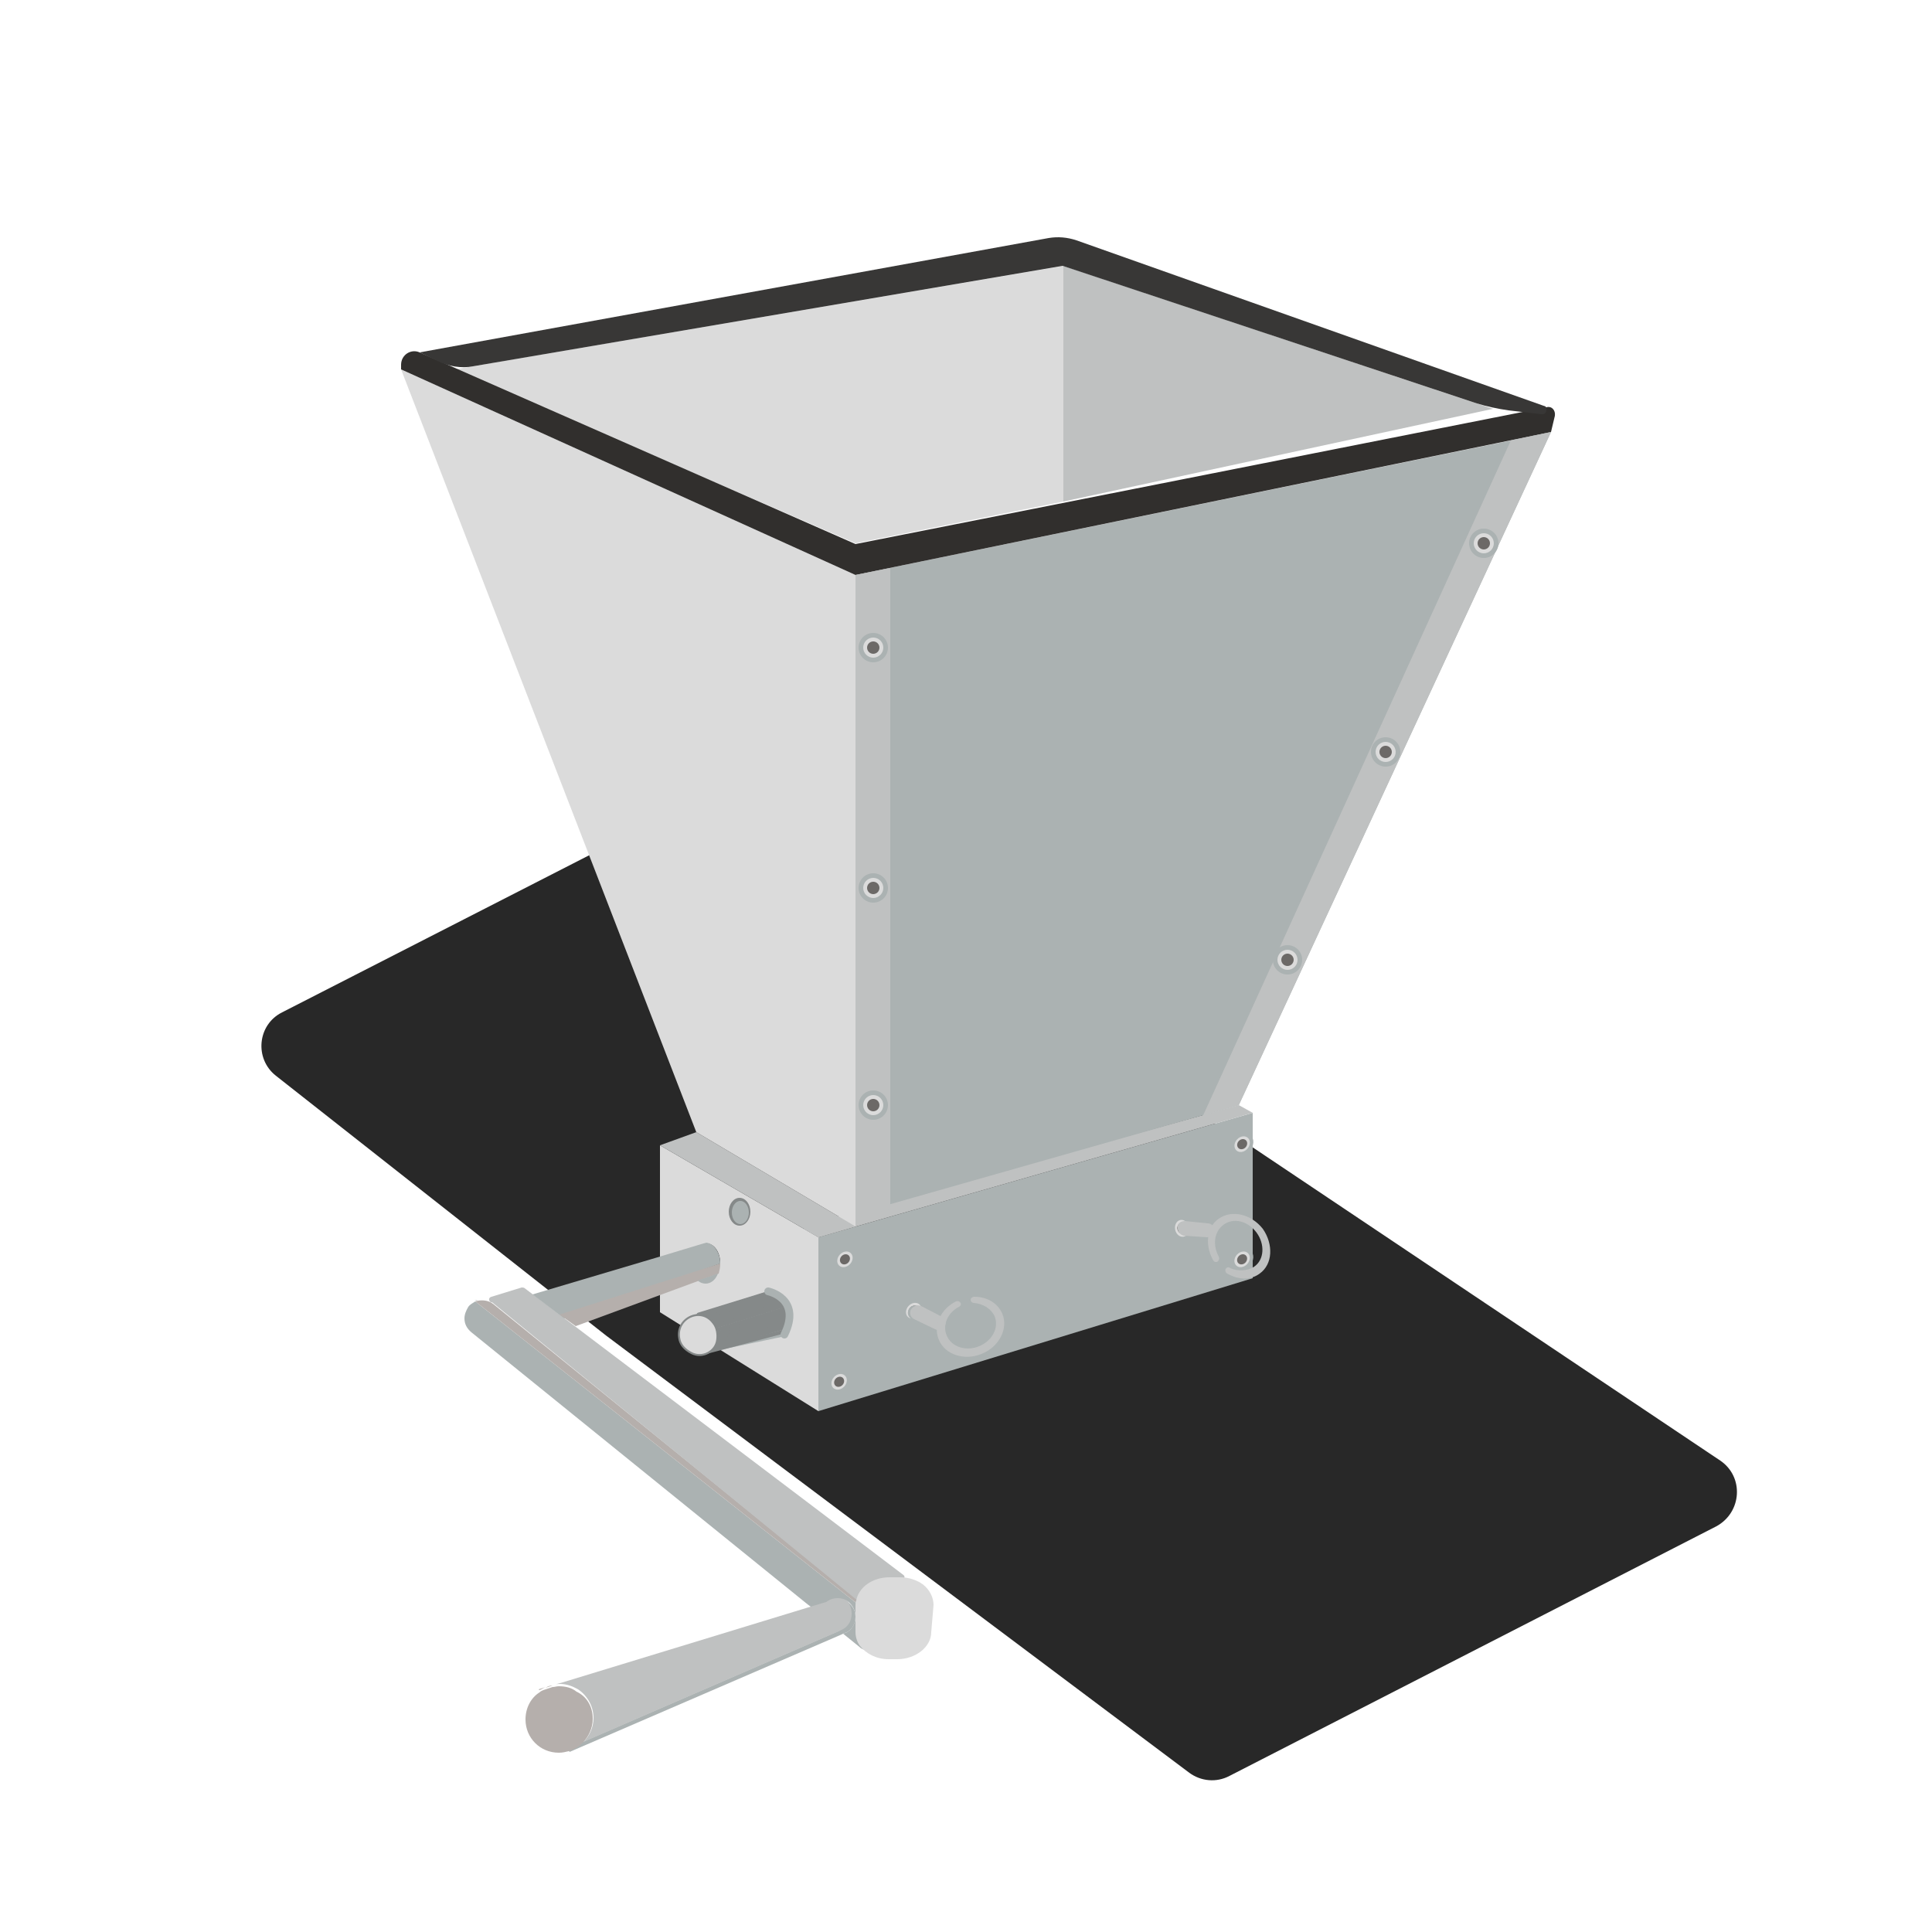 <?xml version="1.0" encoding="utf-8"?>
<!-- Generator: Adobe Illustrator 27.5.0, SVG Export Plug-In . SVG Version: 6.00 Build 0)  -->
<svg version="1.1" id="Capa_2" xmlns="http://www.w3.org/2000/svg" xmlns:xlink="http://www.w3.org/1999/xlink" x="0px" y="0px"
	 viewBox="0 0 250 250" enable-background="new 0 0 250 250" xml:space="preserve">
<g>
	<path fill="#282828" d="M88.3,104.5c1.5-0.8,3.4-0.7,4.9,0.2l68.2,43.3l61.2,41c3.1,2.1,2.8,6.7-0.5,8.5l-63,32.3
		c-1.7,0.9-3.7,0.7-5.2-0.4l-75.5-56.6l-42.7-33.6c-2.8-2.2-2.4-6.6,0.8-8.2L88.3,104.5z"/>
	<g>
		<path fill="#DBDBDB" d="M105.9,160.1v22.5l-20.5-12.8v-3.6l4.4-1.5l3.4-1.2c0-1.5-0.8-2.6-1.8-2.6l-0.7,0.2h0l-5.3,1.6v-14.5
			L105.9,160.1z"/>
		<polygon fill="#ABB2B2" points="105.9,160.1 162.1,144 162.1,165.4 105.9,182.6 		"/>
		<polygon fill="#BFC1C1" points="85.4,148.2 90.1,146.5 110.7,158.7 105.9,160.1 		"/>
		<polygon fill="#BFC1C1" points="108.5,157.4 160.3,143 162.1,144 105.9,160.1 104,159 		"/>
		<polygon fill="#DBDBDB" points="90.1,146.5 51.9,47.8 110.7,74.4 110.7,158.7 		"/>
		<polygon fill="#ABB2B2" points="200.7,55.9 160.3,143 155.7,144.3 110.7,157.1 110.7,74.4 195.5,57 		"/>
		<polygon fill="#BFC1C1" points="193.2,52.9 137.6,34.4 137.6,64.9 		"/>
		<polygon fill="#DBDBDB" points="58.8,47.8 137.6,34.4 137.6,64.9 110.7,70.3 		"/>
		<path fill="#312F2D" d="M200.1,52.7l-89.4,17.7L54.3,45.6c-1.1-0.5-2.4,0.3-2.4,1.6v0.6l58.8,26.6l90-18.5l0.5-2.1
			C201.3,53.1,200.8,52.5,200.1,52.7z"/>
		<path fill="#383736" d="M61.2,47.4l76.3-13l53.6,17.8c1.3,0.4,2.7,0.7,4.1,0.9l4.3,0.5c0.5,0.1,0.8-0.6,0.5-1l0,0l-60.7-21.5
			c-1.2-0.4-2.4-0.5-3.6-0.3L54.3,45.6l2.3,1.1C58,47.4,59.7,47.7,61.2,47.4z"/>
		<polygon fill="#BFC1C1" points="200.7,55.9 160.3,143 155.7,144.3 195.5,57 		"/>
		<polygon fill="#BFC1C1" points="110.7,74.4 110.7,158 115.2,156.4 115.2,73.5 		"/>
		<g>
			<circle fill="#ABB2B2" cx="113" cy="83.8" r="1.9"/>
			<circle fill="#DBDBDB" cx="113" cy="83.8" r="1.3"/>
			<circle fill="#6C6967" cx="113" cy="83.8" r="0.8"/>
		</g>
		<g>
			<circle fill="#ABB2B2" cx="192" cy="70.3" r="1.9"/>
			<circle fill="#DBDBDB" cx="192" cy="70.3" r="1.3"/>
			<circle fill="#6C6967" cx="192" cy="70.3" r="0.8"/>
		</g>
		<g>
			<circle fill="#ABB2B2" cx="179.3" cy="97.3" r="1.9"/>
			<circle fill="#DBDBDB" cx="179.3" cy="97.3" r="1.3"/>
			<circle fill="#6C6967" cx="179.3" cy="97.3" r="0.8"/>
		</g>
		<g>
			<circle fill="#ABB2B2" cx="166.6" cy="124.2" r="1.9"/>
			<circle fill="#DBDBDB" cx="166.6" cy="124.2" r="1.3"/>
			<circle fill="#6C6967" cx="166.6" cy="124.2" r="0.8"/>
		</g>
		<g>
			<circle fill="#ABB2B2" cx="113" cy="143" r="1.9"/>
			<circle fill="#DBDBDB" cx="113" cy="143" r="1.3"/>
			<circle fill="#6C6967" cx="113" cy="143" r="0.8"/>
		</g>
		<g>
			<circle fill="#ABB2B2" cx="113" cy="114.9" r="1.9"/>
			<circle fill="#DBDBDB" cx="113" cy="114.9" r="1.3"/>
			<circle fill="#6C6967" cx="113" cy="114.9" r="0.8"/>
		</g>
		<g>
			
				<ellipse transform="matrix(0.675 -0.738 0.738 0.675 -84.81 133.529)" fill="#ABB2B2" cx="109.3" cy="163.1" rx="1.6" ry="1.3"/>
			
				<ellipse transform="matrix(0.675 -0.738 0.738 0.675 -84.81 133.529)" fill="#DBDBDB" cx="109.3" cy="163.1" rx="1.1" ry="0.9"/>
			
				<ellipse transform="matrix(0.675 -0.738 0.738 0.675 -84.81 133.529)" fill="#6C6967" cx="109.3" cy="163.1" rx="0.7" ry="0.6"/>
		</g>
		<g>
			
				<ellipse transform="matrix(0.675 -0.738 0.738 0.675 -57.108 166.617)" fill="#ABB2B2" cx="160.7" cy="148.2" rx="1.6" ry="1.3"/>
			
				<ellipse transform="matrix(0.675 -0.738 0.738 0.675 -57.108 166.617)" fill="#DBDBDB" cx="160.7" cy="148.2" rx="1.1" ry="0.9"/>
			
				<ellipse transform="matrix(0.675 -0.738 0.738 0.675 -57.108 166.617)" fill="#6C6967" cx="160.7" cy="148.2" rx="0.7" ry="0.6"/>
		</g>
		<g>
			
				<ellipse transform="matrix(0.675 -0.738 0.738 0.675 -68.112 171.461)" fill="#ABB2B2" cx="160.7" cy="163.1" rx="1.6" ry="1.3"/>
			
				<ellipse transform="matrix(0.675 -0.738 0.738 0.675 -68.112 171.461)" fill="#DBDBDB" cx="160.7" cy="163.1" rx="1.1" ry="0.9"/>
			
				<ellipse transform="matrix(0.675 -0.738 0.738 0.675 -68.112 171.461)" fill="#6C6967" cx="160.7" cy="163.1" rx="0.7" ry="0.6"/>
		</g>
		<g>
			
				<ellipse transform="matrix(0.675 -0.738 0.738 0.675 -96.683 138.118)" fill="#ABB2B2" cx="108.5" cy="178.9" rx="1.6" ry="1.3"/>
			
				<ellipse transform="matrix(0.675 -0.738 0.738 0.675 -96.683 138.118)" fill="#DBDBDB" cx="108.5" cy="178.9" rx="1.1" ry="0.9"/>
			
				<ellipse transform="matrix(0.675 -0.738 0.738 0.675 -96.683 138.118)" fill="#6C6967" cx="108.5" cy="178.9" rx="0.7" ry="0.6"/>
		</g>
		<ellipse fill="#858989" cx="95.7" cy="156.8" rx="1.4" ry="1.8"/>
		<ellipse fill="#ABB2B2" cx="95.8" cy="156.9" rx="1.1" ry="1.5"/>
		<path fill="#ABB2B2" d="M99.4,167.1l-9.8,3.1c0,0,4.8,0.2,2,4.8l10-2.1C101.5,172.9,103.8,168.4,99.4,167.1z"/>
		<path fill="#ABB2B2" d="M61.8,168.2l-0.4,0.1C61.6,168.3,61.7,168.3,61.8,168.2z"/>
		<path fill="#ABB2B2" d="M111.9,213.5c-0.3-0.1-0.5-0.2-0.7-0.4l-2.1-1.7l0.5-0.2c0.7-0.4,1.1-1.2,1.1-2c0-0.9-0.5-1.7-1.2-2.1
			c0.5,0.4,0.8,1.1,0.8,1.7c0,0.9-0.4,1.6-1.1,2l-0.4,0.2l-3.9-3.1l-0.4-0.3l-43.5-35.2c-0.6-0.5-0.9-1.1-0.9-1.8
			c0-0.5,0.2-1,0.5-1.5c0.2-0.3,0.6-0.5,0.9-0.7l49.9,39.5v3.7C111.4,212.3,111.6,212.9,111.9,213.5z"/>
		<path fill="#ABB2B2" d="M112.1,213.6L112.1,213.6z"/>
		<path fill="#ABB2B2" d="M62.4,196.2"/>
		<path fill="#B5AFAC" d="M111.4,207.3c0,0.2,0,0.4,0,0.6l-49.9-39.5l0.4-0.1l0,0c0.7-0.1,1.4,0,2,0.5L111.4,207.3z"/>
		<path fill="#BFC1C1" d="M116.9,203.8c0.3,0.2,0.1,0.7-0.3,0.7c0,0,0,0,0,0h-1.2c-1.7,0-3.1,1.1-3.6,2.6c-0.1,0.3-0.4,0.3-0.6,0.2
			l-47.3-38.6c-0.1-0.1-0.2-0.2-0.4-0.2c-0.3-0.2-0.3-0.6,0.1-0.7l3.9-1.2c0.1,0,0.3,0,0.4,0.1C70.4,168.6,107.3,196.5,116.9,203.8z
			"/>
		<path fill="#ABB2B2" d="M110.7,209.2c0,0.9-0.4,1.6-1.1,2l-0.5,0.2l-0.2,0.1h0l-35.2,15.2l-0.1-0.2c0.7-0.2,1.3-0.6,1.8-1.1
			l33-14.3h0l0.2-0.1l0.4-0.2c0.7-0.4,1.1-1.2,1.1-2c0-0.7-0.3-1.3-0.8-1.7C110.2,207.5,110.7,208.3,110.7,209.2z"/>
		<path fill="#BFC1C1" d="M110.2,208.8c0,0.9-0.4,1.6-1.1,2l-0.4,0.2l-0.2,0.1h0l-33,14.3c0.8-0.8,1.3-1.9,1.3-3.1
			c0-1.5-0.8-2.9-2-3.7c-0.7-0.4-1.5-0.7-2.3-0.7c-0.3,0-0.5,0-0.8,0.1l1.1-0.3l32.1-9.8l2-0.6c0.4-0.3,0.9-0.5,1.5-0.5
			c0.4,0,0.8,0.1,1.2,0.3C109.9,207.5,110.2,208.1,110.2,208.8z"/>
		<path fill="#B5AFAC" d="M110.5,211.2c-0.2,0.1-0.4,0.2-0.7,0.3L110.5,211.2z"/>
		<path fill="#B5AFAC" d="M71.5,218.1l-0.9,0.3C70.9,218.2,71.2,218.1,71.5,218.1z"/>
		<path fill="#B5AFAC" d="M76.7,222.4c0,1.2-0.5,2.3-1.3,3.1c-0.5,0.5-1.1,0.9-1.8,1.1c-0.4,0.1-0.8,0.2-1.3,0.2
			c-2.4,0-4.3-1.9-4.3-4.3c0-1.5,0.7-2.8,1.8-3.5c0.2-0.2,0.5-0.3,0.8-0.4l0.9-0.3c0.3,0,0.5-0.1,0.8-0.1c0.9,0,1.7,0.2,2.3,0.7
			C75.9,219.5,76.7,220.8,76.7,222.4z"/>
		<path fill="#B5AFAC" d="M69.7,218.6l0.9-0.3c-0.3,0.1-0.5,0.3-0.8,0.4L69.7,218.6z"/>
		<path fill="#ABB2B2" d="M93.2,163.5l-3.4,1.2l-4.4,1.5L73,170.6l-4.1-3.1l16.5-4.9l5.3-1.6h0l0.7-0.2
			C92.4,160.9,93.2,162.1,93.2,163.5z"/>
		<path fill="#ABB2B2" d="M91.4,160.9l-0.7,0.2C90.9,161,91.1,160.9,91.4,160.9z"/>
		<path fill="#B5AFAC" d="M93.2,163.5c0,0.5-0.1,0.9-0.2,1.3l-2.5,0.9l-16,5.9l-2.1-1.5L93.2,163.5z"/>
		<path fill="#ABB2B2" d="M92.9,164.8c-0.3,0.8-0.9,1.3-1.6,1.3c-0.3,0-0.7-0.1-1-0.4L92.9,164.8z"/>
		<g>
			<g>
				
					<ellipse transform="matrix(0.675 -0.738 0.738 0.675 -86.794 142.286)" fill="#ABB2B2" cx="118.2" cy="169.7" rx="1.6" ry="1.3"/>
				
					<ellipse transform="matrix(0.675 -0.738 0.738 0.675 -86.794 142.286)" fill="#DBDBDB" cx="118.2" cy="169.7" rx="1.1" ry="0.9"/>
				
					<ellipse transform="matrix(0.675 -0.738 0.738 0.675 -86.794 142.286)" fill="#6C6967" cx="118.2" cy="169.7" rx="0.7" ry="0.6"/>
			</g>
			<path fill="#ABB2B2" d="M118.9,169l2.7,1.4c0.6,0.3,0.6,1.1,0.1,1.5l0,0c-0.3,0.2-0.6,0.3-1,0.1l-2.7-1.3c-0.4-0.2-0.6-0.6-0.5-1
				l0-0.1C117.7,169,118.3,168.8,118.9,169z"/>
			<path fill="#BFC1C1" d="M119.2,169l2.7,1.4c0.6,0.3,0.6,1.1,0.1,1.5l0,0c-0.3,0.2-0.6,0.3-1,0.1l-2.7-1.3c-0.4-0.2-0.6-0.6-0.5-1
				l0-0.1C118.1,169,118.7,168.8,119.2,169z"/>
			<path fill="#BFC1C1" d="M128.7,170.3c0.6,1.5-0.3,3.2-2,3.9c-1.7,0.7-3.6,0.1-4.2-1.4c-0.6-1.4,0.2-3,1.6-3.7
				c0.2-0.1,0.3-0.3,0.2-0.5l0,0c-0.1-0.2-0.4-0.3-0.6-0.2c-2,1-3,3.2-2.2,5c0.8,1.9,3.3,2.7,5.5,1.8c2.3-0.9,3.5-3.3,2.7-5.2
				c-0.6-1.4-2-2.2-3.6-2.2c-0.3,0-0.5,0.2-0.5,0.4l0,0c0,0.2,0.2,0.4,0.4,0.4C127.2,168.7,128.2,169.3,128.7,170.3z"/>
		</g>
		<g>
			<g>
				
					<ellipse transform="matrix(0.981 -0.192 0.192 0.981 -27.672 32.343)" fill="#ABB2B2" cx="153" cy="159" rx="1.3" ry="1.6"/>
				
					<ellipse transform="matrix(0.981 -0.192 0.192 0.981 -27.672 32.343)" fill="#DBDBDB" cx="153" cy="159" rx="0.9" ry="1.1"/>
				
					<ellipse transform="matrix(0.981 -0.192 0.192 0.981 -27.672 32.343)" fill="#6C6967" cx="153" cy="159" rx="0.6" ry="0.7"/>
			</g>
			<path fill="#BFC1C1" d="M153.2,159.9l3,0.2c0.6,0,1.1-0.6,0.9-1.2l0,0c-0.1-0.3-0.4-0.6-0.8-0.6l-3-0.3c-0.4,0-0.8,0.2-0.9,0.6
				l0,0.1C152.3,159.3,152.7,159.8,153.2,159.9z"/>
			<path fill="#BFC1C1" d="M162.3,163.9c1.3-0.9,1.4-2.9,0.3-4.4c-1.1-1.5-3-2-4.3-1c-1.2,0.9-1.4,2.6-0.6,4.1
				c0.1,0.2,0.1,0.4-0.1,0.6l0,0c-0.2,0.2-0.5,0.1-0.6-0.1c-1.1-1.9-0.9-4.3,0.7-5.4c1.7-1.2,4.2-0.6,5.7,1.3c1.4,2,1.3,4.6-0.4,5.8
				c-1.2,0.9-2.8,0.8-4.2,0c-0.2-0.1-0.3-0.4-0.2-0.6l0,0c0.1-0.2,0.4-0.3,0.6-0.1C160.1,164.5,161.4,164.5,162.3,163.9z"/>
		</g>
		<path fill="#DBDBDB" d="M120.8,207.7l-0.3,3.5c0,1.9-2,3.5-4.4,3.5H115c-1.6,0-2.9-0.7-3.7-1.7c-0.4-0.5-0.6-1.2-0.6-1.8v-3.5
			c0-0.2,0-0.4,0.1-0.6c0.3-1.7,2.1-3,4.3-3h1.4c0.8,0,1.6,0.2,2.2,0.5c0.3,0.1,0.5,0.3,0.7,0.4c0,0,0,0,0,0
			C120.3,205.7,120.8,206.7,120.8,207.7z"/>
		
			<line fill="none" stroke="#858989" stroke-width="0.5" stroke-linecap="round" stroke-linejoin="round" stroke-miterlimit="10" x1="99.8" y1="167.2" x2="90.4" y2="170.1"/>
		
			<line fill="none" stroke="#858989" stroke-width="0.5" stroke-linecap="round" stroke-linejoin="round" stroke-miterlimit="10" x1="100.2" y1="167.5" x2="90.8" y2="170.4"/>
		
			<line fill="none" stroke="#858989" stroke-width="0.5" stroke-linecap="round" stroke-linejoin="round" stroke-miterlimit="10" x1="100.6" y1="167.7" x2="91.2" y2="170.6"/>
		
			<line fill="none" stroke="#858989" stroke-width="0.5" stroke-linecap="round" stroke-linejoin="round" stroke-miterlimit="10" x1="101" y1="168" x2="91.6" y2="170.9"/>
		
			<line fill="none" stroke="#858989" stroke-width="0.5" stroke-linecap="round" stroke-linejoin="round" stroke-miterlimit="10" x1="101.4" y1="168.2" x2="92" y2="171.1"/>
		
			<line fill="none" stroke="#858989" stroke-width="0.5" stroke-linecap="round" stroke-linejoin="round" stroke-miterlimit="10" x1="101.7" y1="168.5" x2="92.4" y2="171.4"/>
		
			<line fill="none" stroke="#858989" stroke-width="0.5" stroke-linecap="round" stroke-linejoin="round" stroke-miterlimit="10" x1="101.5" y1="168.9" x2="92.1" y2="171.8"/>
		
			<line fill="none" stroke="#858989" stroke-width="0.5" stroke-linecap="round" stroke-linejoin="round" stroke-miterlimit="10" x1="102.1" y1="169.2" x2="92.7" y2="172.1"/>
		
			<line fill="none" stroke="#858989" stroke-width="0.5" stroke-linecap="round" stroke-linejoin="round" stroke-miterlimit="10" x1="102.2" y1="169.6" x2="92.8" y2="172.5"/>
		
			<line fill="none" stroke="#858989" stroke-width="0.5" stroke-linecap="round" stroke-linejoin="round" stroke-miterlimit="10" x1="102.2" y1="170" x2="92.8" y2="172.9"/>
		
			<line fill="none" stroke="#858989" stroke-width="0.5" stroke-linecap="round" stroke-linejoin="round" stroke-miterlimit="10" x1="102.2" y1="170.4" x2="92.8" y2="173.3"/>
		
			<line fill="none" stroke="#858989" stroke-width="0.5" stroke-linecap="round" stroke-linejoin="round" stroke-miterlimit="10" x1="102" y1="170.8" x2="92.6" y2="173.7"/>
		
			<line fill="none" stroke="#858989" stroke-width="0.5" stroke-linecap="round" stroke-linejoin="round" stroke-miterlimit="10" x1="102" y1="171.2" x2="92.3" y2="174.2"/>
		
			<line fill="none" stroke="#858989" stroke-width="0.5" stroke-linecap="round" stroke-linejoin="round" stroke-miterlimit="10" x1="102" y1="171.6" x2="92.1" y2="174.5"/>
		
			<line fill="none" stroke="#858989" stroke-width="0.5" stroke-linecap="round" stroke-linejoin="round" stroke-miterlimit="10" x1="101.8" y1="172.2" x2="91.2" y2="175"/>
		<path fill="#DBDBDB" stroke="#858989" stroke-width="0.25" stroke-miterlimit="10" d="M87.9,173.2c0.1,0.7,0.6,1.4,1.6,1.9
			c1.4,0.7,3.1-0.2,3.3-1.7c0.1-0.7,0-1.6-0.5-2.2C90.7,169,87.4,170.6,87.9,173.2z"/>
		<path fill="none" stroke="#ABB2B2" stroke-linecap="round" stroke-linejoin="bevel" stroke-miterlimit="10" d="M99.4,167.1
			c0,0,4.4,0.9,2.1,5.6"/>
	</g>
</g>
</svg>
